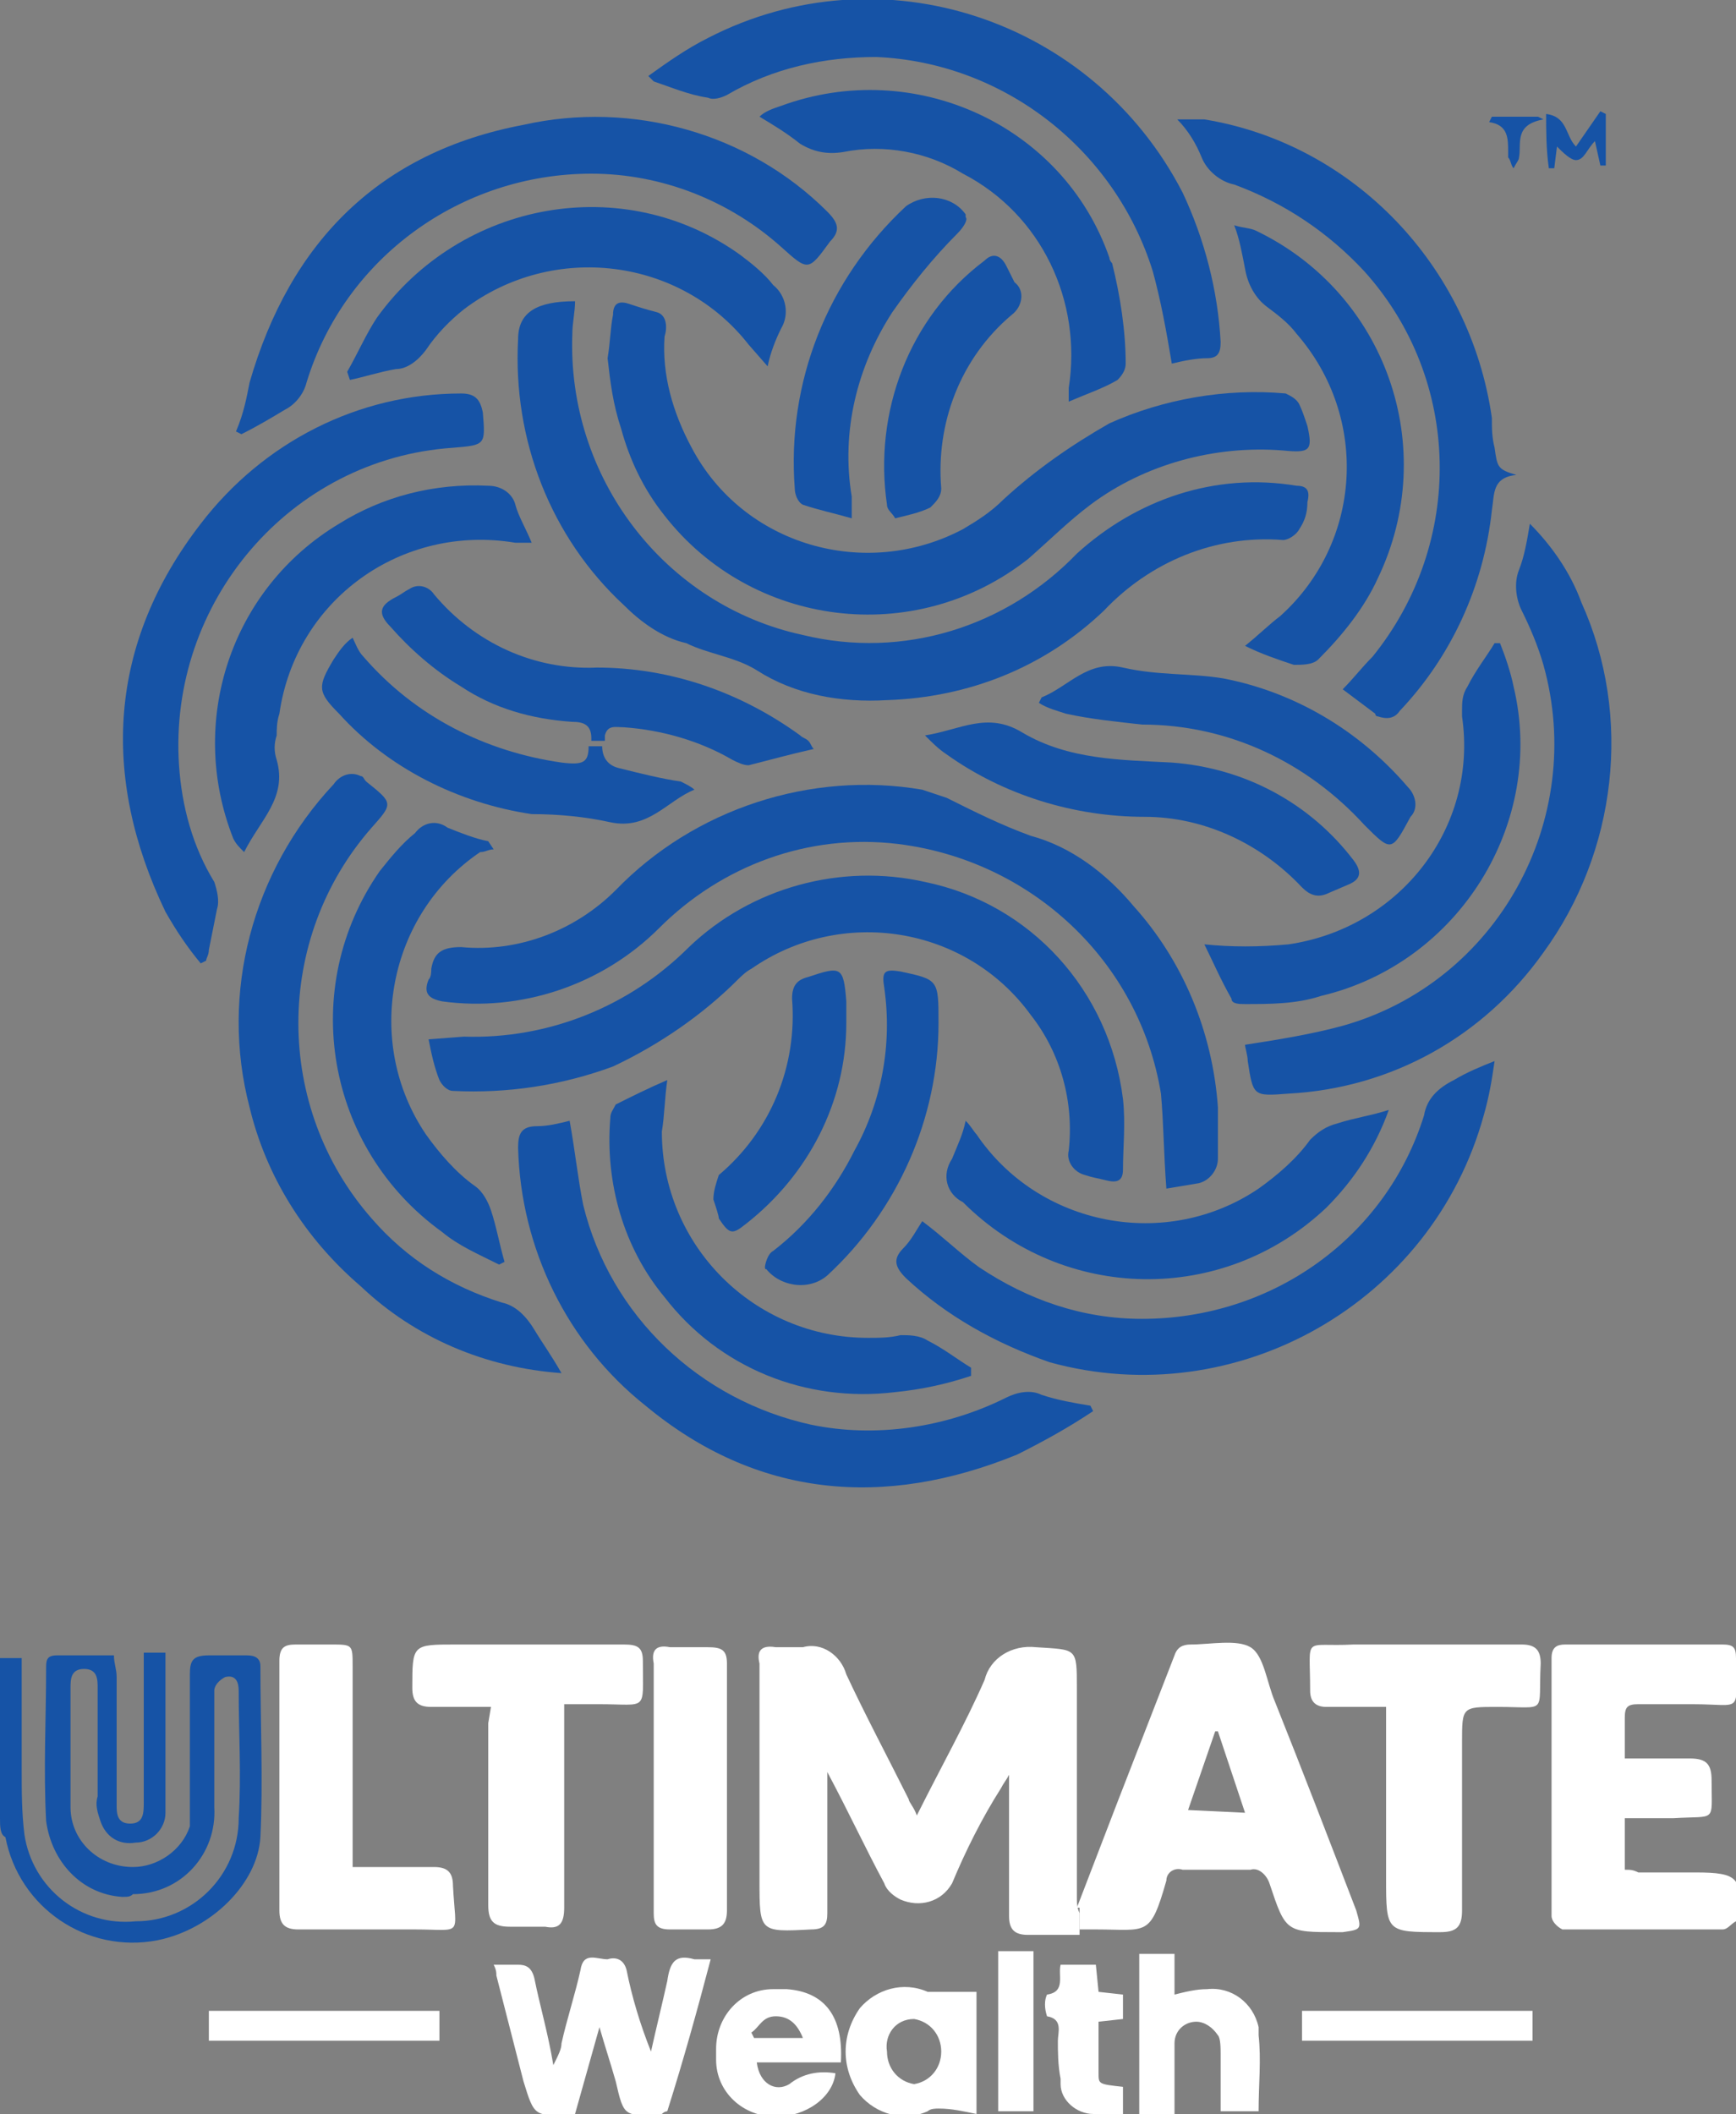 <?xml version="1.0" encoding="utf-8"?>
<!-- Generator: Adobe Illustrator 25.3.0, SVG Export Plug-In . SVG Version: 6.00 Build 0)  -->
<svg version="1.1" id="Calque_1" xmlns="http://www.w3.org/2000/svg" xmlns:xlink="http://www.w3.org/1999/xlink" x="0px" y="0px"
	 viewBox="0 0 64 77.9" style="enable-background:new 0 0 64 77.9;" xml:space="preserve">
<rect x="0" y="0" width="64" height="77.9" fill="#808080" stroke="none"/>
<style type="text/css">
	.st0{fill:#FFFFFF;}
	.st1{fill:#1653A6;}
</style>
<g id="Layer_1">
	<g id="XMLID_1_">
		<g>
			<path class="st0" d="M63.5,71.1c-2,0-4,0-5.9,0c-0.2-0.1-0.4-0.3-0.4-0.5c0-3.2,0-6.3,0-9.5c0-0.4,0.2-0.5,0.5-0.5h5.8
				c0.4,0,0.5,0.1,0.5,0.5c0,2.1,0.3,1.7-1.6,1.7c-0.7,0-1.3,0-2,0c-0.4,0-0.5,0.1-0.5,0.5c0,0.3,0,0.9,0,1.5c0.8,0,1.6,0,2.4,0
				c0.6,0,0.8,0.2,0.8,0.8c0,1.6,0.2,1.3-1.4,1.4l-1.8,0v1.9c0.2,0,0.3,0,0.5,0.1h2.1c1.6,0,1.8,0.2,1.5,1.8
				C63.8,70.9,63.7,71.1,63.5,71.1z"/>
			<path class="st1" d="M57.1,6.2C57,5.5,57,4.8,57,4.2c0.8,0.1,0.7,0.8,1.1,1.2L59,4.1l0.2,0.1v1.9H59l-0.2-0.9
				c-0.3,0.3-0.4,0.7-0.7,0.7c-0.2,0-0.5-0.3-0.7-0.5l-0.1,0.8H57.1z"/>
			<rect x="48" y="74.1" class="st0" width="8.5" height="1.1"/>
			<path class="st1" d="M56,5.8c0,0.1-0.1,0.2-0.2,0.4c-0.1-0.1-0.1-0.3-0.2-0.4c0-0.1,0-0.2,0-0.2c0-0.5,0-1-0.7-1.1L55,4.3h1.7
				l0.2,0.1C55.8,4.6,56.1,5.3,56,5.8z"/>
			<path class="st0" d="M51.1,62.9c-0.8,0-1.5,0-2.2,0c-0.4,0-0.6-0.2-0.6-0.6c0-2.1-0.3-1.6,1.6-1.7c2.1,0,4.1,0,6.2,0
				c0.5,0,0.7,0.2,0.7,0.7c-0.1,1.9,0.3,1.6-1.6,1.6c-1.3,0-1.3,0-1.3,1.3c0,2.1,0,4.1,0,6.2c0,0.6-0.2,0.8-0.8,0.8c-2,0-2,0-2-2
				V62.9z"/>
			<path class="st1" d="M45.9,38.5c1.3-0.2,2.5-0.4,3.6-0.7c5.7-1.6,9-7.6,7.4-13.3c-0.2-0.7-0.5-1.4-0.8-2c-0.2-0.4-0.3-1-0.1-1.5
				c0.2-0.5,0.3-1.1,0.4-1.7c0.8,0.8,1.5,1.8,1.9,2.9c1.9,4.2,1.3,9.2-1.4,12.9c-2.2,3.1-5.6,5-9.4,5.2c-1.3,0.1-1.3,0.1-1.5-1.2
				C46,38.9,45.9,38.6,45.9,38.5z"/>
			<path class="st1" d="M45.9,9.9c-0.1-0.5-0.2-1.1-0.4-1.6c0.3,0.1,0.6,0.1,0.8,0.2c4.8,2.3,6.8,8,4.5,12.8c-0.5,1.1-1.3,2.1-2.2,3
				c-0.2,0.2-0.6,0.2-0.9,0.2c-0.6-0.2-1.2-0.4-1.8-0.7c0.5-0.4,0.9-0.8,1.3-1.1c3-2.7,3.3-7.3,0.6-10.4c-0.3-0.4-0.7-0.7-1.1-1
				C46.3,11,46,10.5,45.9,9.9z"/>
			<path class="st1" d="M48.7,36.7C47.8,37,46.8,37,45.9,37c-0.2,0-0.5,0-0.5-0.2c-0.4-0.7-0.7-1.4-1-2c1,0.1,2,0.1,3.1,0
				c4.1-0.6,7-4.3,6.4-8.4c0-0.1,0-0.1,0-0.2c0-0.3,0-0.6,0.2-0.9c0.3-0.6,0.7-1.1,1-1.6h0.2c0.2,0.5,0.4,1.1,0.5,1.6
				C57,30.3,53.8,35.5,48.7,36.7z"/>
			<path class="st1" d="M44.4,4.4c5.5,0.9,9.8,5.4,10.6,11c0,0.4,0,0.7,0.1,1.1c0.1,0.7,0.1,0.8,0.8,1c-0.9,0.1-0.8,0.7-0.9,1.3
				c-0.3,2.8-1.5,5.4-3.4,7.4c-0.2,0.3-0.5,0.3-0.8,0.2c0,0-0.1,0-0.1-0.1c-0.4-0.3-0.8-0.6-1.2-0.9c0.4-0.4,0.7-0.8,1.1-1.2
				C54,20,53.9,14,50.3,10c-1.3-1.4-2.9-2.5-4.8-3.2c-0.5-0.1-1-0.5-1.2-1c-0.2-0.5-0.5-1-0.9-1.4C43.8,4.4,44.1,4.4,44.4,4.4z"/>
			<path class="st0" d="M43.3,71.9v1.6c0.4-0.1,0.8-0.2,1.2-0.2c0.9-0.1,1.7,0.5,1.9,1.4c0,0.1,0,0.2,0,0.3c0.1,0.9,0,1.8,0,2.8H45
				c0-0.7,0-1.4,0-2.1c0-0.2,0-0.6-0.1-0.7c-0.2-0.3-0.5-0.5-0.8-0.5c-0.4,0-0.8,0.3-0.8,0.8c0,0,0,0,0,0c0,0.6,0,1.2,0,1.8v0.8H42
				v-5.9H43.3z"/>
			<path class="st1" d="M38.4,25.7c1-0.4,1.7-1.4,3-1.1c1.3,0.3,2.5,0.2,3.7,0.4c2.6,0.5,5,1.9,6.8,4c0.3,0.3,0.4,0.8,0.1,1.1
				c-0.7,1.3-0.7,1.3-1.7,0.3c-2.1-2.3-5-3.7-8.2-3.7c-0.9-0.1-1.9-0.2-2.8-0.4c-0.3-0.1-0.7-0.2-1-0.4L38.4,25.7z"/>
			<path class="st0" d="M44.8,63.8l-1,2.9l2.1,0.1l-1-3H44.8z M39.7,70.3c0.5-1.3,1-2.6,1.5-3.9c0.7-1.8,1.4-3.6,2.1-5.4
				c0.1-0.3,0.3-0.4,0.6-0.4c0.7,0,1.7-0.2,2.2,0.1c0.5,0.3,0.6,1.3,0.9,2c1,2.5,2,5.1,3,7.7c0.2,0.7,0.2,0.7-0.5,0.8h-0.2
				c-1.9,0-1.9,0-2.5-1.8c-0.1-0.3-0.4-0.6-0.7-0.5c-0.8,0-1.7,0-2.5,0c-0.3-0.1-0.6,0.1-0.6,0.4v0c-0.6,2.1-0.7,1.8-2.6,1.8
				c-0.2,0-0.4,0-0.6,0V70.3z"/>
			<path class="st0" d="M39,75.2c0-0.3,0.2-0.8-0.4-0.9c-0.1-0.3-0.1-0.6,0-0.8c0.7-0.1,0.4-0.7,0.5-1.1h1.3l0.1,1l0.9,0.1v0.9
				l-0.9,0.1c0,0.7,0,1.3,0,1.9c0,0.4,0,0.4,0.9,0.5v1c-0.4,0-0.8,0-1.1,0c-0.6,0-1.2-0.5-1.2-1.1c0-0.1,0-0.1,0-0.2
				C39,76.1,39,75.6,39,75.2z"/>
			<path class="st1" d="M42.2,30.1c-2.6,0-5.2-0.8-7.3-2.3c-0.3-0.2-0.5-0.4-0.8-0.7c1.3-0.2,2.3-0.9,3.6-0.1c1.7,1,3.6,1,5.5,1.1
				c2.7,0.2,5.1,1.5,6.7,3.6c0.3,0.4,0.3,0.7-0.2,0.9l-0.7,0.3c-0.4,0.2-0.7,0.1-1-0.2C46.5,31.1,44.4,30.1,42.2,30.1z"/>
			<rect x="36.8" y="71.9" class="st0" width="1.3" height="5.9"/>
			<path class="st1" d="M35.1,42.7c0.2-0.5,0.4-0.9,0.5-1.4c0.2,0.2,0.3,0.4,0.4,0.5c2.3,3.4,7,4.3,10.4,2c0.7-0.5,1.4-1.1,1.9-1.8
				c0.3-0.3,0.6-0.5,1-0.6c0.6-0.2,1.3-0.3,1.9-0.5c-0.5,1.4-1.3,2.6-2.3,3.6c-3.8,3.6-9.7,3.5-13.4-0.2
				C34.9,44,34.7,43.3,35.1,42.7z"/>
			<path class="st1" d="M33.4,47.1c-0.4-0.4-0.5-0.7-0.1-1.1c0.3-0.3,0.5-0.7,0.7-1c0.8,0.6,1.4,1.2,2.1,1.7c1.8,1.2,3.8,1.9,6,1.9
				c4.8,0,9-3,10.4-7.5c0.1-0.6,0.5-1,1.1-1.3c0.5-0.3,1-0.5,1.5-0.7c-0.1,0.7-0.2,1.3-0.4,2c-1.9,6.9-9.1,11-16,9.1
				C36.7,49.5,34.9,48.5,33.4,47.1z"/>
			<path class="st1" d="M37.3,11.6c-1.9,1.6-2.8,4-2.6,6.4c0,0.3-0.2,0.5-0.4,0.7c-0.4,0.2-0.9,0.3-1.3,0.4
				c-0.1-0.2-0.3-0.3-0.3-0.5c-0.5-3.4,0.8-6.9,3.6-9c0.3-0.3,0.6-0.2,0.8,0.2l0.3,0.6C37.8,10.7,37.7,11.3,37.3,11.6z"/>
			<path class="st1" d="M28.2,46.7c0-0.1,0.1-0.5,0.3-0.6c1.3-1,2.3-2.3,3-3.7c1-1.8,1.4-3.9,1.1-6c-0.1-0.6,0-0.7,0.6-0.6
				c1.4,0.3,1.4,0.3,1.4,1.9c0,3.5-1.5,6.9-4.1,9.3c-0.7,0.6-1.8,0.4-2.3-0.3C28.3,46.8,28.2,46.8,28.2,46.7z"/>
			<path class="st0" d="M32.7,75.6c0,0.6,0.4,1.1,1,1.2c0.6-0.1,1-0.6,1-1.2h0c0-0.6-0.4-1.1-1-1.2C33,74.4,32.6,75,32.7,75.6z
				 M31.7,77.2C31,76.2,31,75,31.7,74c0.6-0.7,1.6-1,2.5-0.6c0.2,0,0.4,0,0.6,0l1.2,0v4.5c-0.5-0.1-0.9-0.2-1.4-0.2
				c-0.1,0-0.3,0-0.4,0.1C33.3,78.2,32.3,77.9,31.7,77.2z"/>
			<path class="st1" d="M31.4,19.1c-0.7-0.2-1.2-0.3-1.8-0.5c-0.2-0.1-0.3-0.4-0.3-0.6c-0.3-3.9,1.2-7.7,4.1-10.4
				c0.7-0.5,1.7-0.4,2.2,0.3c0,0,0,0.1,0,0.1c0.1,0.1-0.1,0.4-0.3,0.6c-0.9,0.9-1.7,1.9-2.4,2.9c-1.3,2-1.9,4.4-1.5,6.8
				C31.4,18.6,31.4,18.8,31.4,19.1z"/>
			<path class="st1" d="M35.5,6.4c-1.3-0.8-2.9-1.1-4.4-0.8c-0.6,0.1-1.1,0-1.6-0.3C29,4.9,28.5,4.6,28,4.3c0.2-0.2,0.5-0.3,0.8-0.4
				c4.9-1.8,10.4,0.7,12.1,5.6c0,0.1,0.1,0.2,0.1,0.2c0.3,1.2,0.5,2.5,0.5,3.7c0,0.2-0.1,0.4-0.3,0.6c-0.5,0.3-1.1,0.5-1.8,0.8
				c0-0.2,0-0.4,0-0.5C39.9,11.1,38.4,7.9,35.5,6.4z"/>
			<path class="st0" d="M28.6,60.7c0.3,0,0.6,0,1,0c0.7-0.2,1.4,0.3,1.6,1c0.7,1.5,1.5,3,2.3,4.6c0,0.1,0.2,0.3,0.3,0.6
				c0.9-1.8,1.8-3.4,2.5-5c0.2-0.8,1-1.3,1.9-1.2c1.5,0.1,1.5,0,1.5,1.5v7.7c0,0.2,0,0.4,0.1,0.6v0.8c-0.7,0-1.3,0-1.9,0
				c-0.5,0-0.7-0.2-0.7-0.7c0-1.7,0-3.3,0-5.2c-0.1,0.2-0.2,0.3-0.3,0.5c-0.7,1.1-1.3,2.3-1.8,3.5c-0.4,0.7-1.2,0.9-1.9,0.6
				c-0.2-0.1-0.5-0.3-0.6-0.6c-0.7-1.3-1.3-2.6-2.1-4.1c0,0.3,0,0.5,0,0.6c0,1.5,0,3.1,0,4.6c0,0.4-0.1,0.6-0.6,0.6
				c-1.9,0.1-1.9,0.1-1.9-1.8c0-2.7,0-5.4,0-8C27.9,60.9,28,60.6,28.6,60.7z"/>
			<path class="st1" d="M23.9,2.8c0.7-0.5,1.4-1,2.2-1.4c6.4-3.3,14.2-0.7,17.5,5.7c0.8,1.7,1.3,3.6,1.4,5.5c0,0.4-0.1,0.6-0.5,0.6
				c-0.4,0-0.9,0.1-1.3,0.2c-0.2-1.2-0.4-2.3-0.7-3.4C41.1,5.5,37,2.3,32.3,2.1c-1.9,0-3.8,0.4-5.5,1.4c-0.2,0.1-0.5,0.2-0.7,0.1
				c-0.7-0.1-1.4-0.4-2-0.6L23.9,2.8z"/>
			<path class="st0" d="M29.6,75.1c-0.2-0.5-0.5-0.8-1-0.8s-0.6,0.4-0.9,0.6l0.1,0.2H29.6z M28.6,78c-1.2,0-2.2-0.9-2.2-2.1
				c0-0.1,0-0.2,0-0.4c0-1.2,0.9-2.2,2.1-2.2c0.2,0,0.3,0,0.5,0c1.4,0.1,2.1,1,2,2.7h-3.1c0.1,0.8,0.7,1.1,1.2,0.8
				c0.5-0.4,1.1-0.5,1.7-0.4C30.7,77.3,29.7,78,28.6,78z"/>
			<path class="st1" d="M26.3,44.2c0-0.3,0.1-0.6,0.2-0.9c1.9-1.6,2.9-4,2.7-6.5c0-0.5,0.2-0.7,0.6-0.8c1.2-0.4,1.3-0.4,1.4,0.9
				c0,0.2,0,0.5,0,0.8c0,2.9-1.4,5.6-3.7,7.4c-0.5,0.4-0.6,0.4-1-0.2C26.5,44.8,26.4,44.5,26.3,44.2z"/>
			<path class="st0" d="M24.7,60.7c0.5,0,0.9,0,1.4,0c0.5,0,0.7,0.1,0.7,0.6c0,1.7,0,3.4,0,5c0,1.4,0,2.7,0,4.1
				c0,0.5-0.2,0.7-0.7,0.7c-0.5,0-1,0-1.4,0c-0.5,0-0.6-0.2-0.6-0.6c0-1.6,0-3.1,0-4.7h0c0-1.5,0-3,0-4.5
				C24,60.8,24.2,60.6,24.7,60.7z"/>
			<path class="st1" d="M24.5,47.8c-1.5-1.8-2.2-4.2-2-6.6c0-0.2,0.1-0.3,0.2-0.5c0.6-0.3,1.2-0.6,1.9-0.9c-0.1,0.7-0.1,1.3-0.2,1.9
				c0,4.2,3.4,7.6,7.6,7.6c0.4,0,0.8,0,1.2-0.1c0.3,0,0.7,0,1,0.2c0.6,0.3,1.1,0.7,1.6,1l0,0.3C34.9,51,34,51.2,33,51.3
				C29.7,51.7,26.5,50.4,24.5,47.8z"/>
			<path class="st1" d="M22.4,13.2c0.1-0.6,0.1-1.1,0.2-1.6c0-0.5,0.3-0.5,0.6-0.4s0.6,0.2,1,0.3c0.4,0.1,0.4,0.6,0.3,0.9
				c-0.1,1.4,0.3,2.8,1,4.1c1.9,3.6,6.4,4.9,10,3c0.5-0.3,1-0.6,1.5-1.1c1.2-1.1,2.5-2,3.9-2.8c2-0.9,4.3-1.3,6.5-1.1
				c0.2,0.1,0.4,0.2,0.5,0.4c0.1,0.2,0.2,0.5,0.3,0.8c0.2,0.9,0.1,1-0.9,0.9c-2.5-0.2-5.1,0.5-7.1,2c-0.8,0.6-1.5,1.3-2.3,2
				c-4.2,3.3-10.2,2.5-13.4-1.6c-0.8-1-1.3-2.1-1.6-3.2C22.6,14.9,22.5,14.1,22.4,13.2z"/>
			<path class="st1" d="M23,22.3c-2.7-2.5-4.1-6.1-3.9-9.8c0-1,0.7-1.4,2.1-1.4c0,0.4-0.1,0.8-0.1,1.2c-0.2,5.3,3.4,10,8.5,11.1
				c3.7,0.9,7.5-0.3,10.1-3c2.2-2,5.1-3,8.1-2.5c0.4,0,0.5,0.2,0.4,0.6c0,0.4-0.1,0.7-0.3,1c-0.1,0.2-0.4,0.4-0.6,0.4
				c-2.5-0.2-4.9,0.8-6.6,2.6c-2.2,2.1-5,3.2-8,3.3c-1.7,0.1-3.4-0.2-4.8-1.1c-0.8-0.5-1.8-0.6-2.6-1C24.4,23.5,23.6,22.9,23,22.3z"
				/>
			<path class="st1" d="M23.8,51.8c-2.9-2.3-4.6-5.8-4.7-9.5c0-0.5,0.1-0.8,0.7-0.8c0.4,0,0.8-0.1,1.2-0.2c0.2,1.1,0.3,2.1,0.5,3.1
				c1,4.1,4.3,7.2,8.4,8.1c2.4,0.5,5,0.1,7.2-1c0.4-0.2,0.9-0.3,1.3-0.1c0.6,0.2,1.2,0.3,1.8,0.4l0.1,0.2c-0.9,0.6-1.8,1.1-2.8,1.6
				C32.6,55.6,27.9,55.2,23.8,51.8z"/>
			<path class="st0" d="M20.7,75.3c0.2-0.9,0.5-1.8,0.7-2.7c0.1-0.7,0.6-0.4,1-0.4c0.3-0.1,0.6,0,0.7,0.4c0.2,1,0.5,2,0.9,3
				c0.2-0.9,0.4-1.7,0.6-2.6c0.1-0.7,0.3-1,1-0.8c0.2,0,0.4,0,0.6,0c-0.5,1.9-1,3.7-1.6,5.6c0,0-0.1,0-0.2,0.1
				c-1.4,0.1-1.4,0.1-1.7-1.2c-0.2-0.7-0.4-1.3-0.6-2l-0.9,3.2h-0.1c-1.4,0.1-1.4,0.1-1.8-1.2l-1-3.9c0-0.1,0-0.2-0.1-0.4
				c0.3,0,0.6,0,0.9,0c0.3,0,0.5,0.1,0.6,0.5c0.2,1,0.5,2,0.7,3.2C20.6,75.7,20.7,75.5,20.7,75.3z"/>
			<path class="st0" d="M18.1,62.9c-0.8,0-1.5,0-2.2,0c-0.5,0-0.7-0.2-0.7-0.7c0-1.6,0-1.6,1.6-1.6c2.1,0,4.1,0,6.2,0
				c0.5,0,0.7,0.1,0.7,0.6c0,1.9,0.2,1.6-1.6,1.6c-0.4,0-0.8,0-1.3,0v0.7c0,2.3,0,4.5,0,6.8c0,0.6-0.2,0.8-0.7,0.7
				c-0.4,0-0.8,0-1.3,0c-0.6,0-0.8-0.2-0.8-0.8c0-2.2,0-4.5,0-6.7L18.1,62.9z"/>
			<path class="st1" d="M17.1,38.2c3.1,0.1,6.1-1.1,8.3-3.3c2.3-2.2,5.6-3.1,8.7-2.4c3.9,0.8,6.8,4,7.3,8c0.1,0.9,0,1.8,0,2.6
				c0,0.4-0.2,0.5-0.6,0.4s-0.5-0.1-0.8-0.2c-0.4-0.1-0.7-0.5-0.6-0.9c0,0,0,0,0,0c0.2-1.8-0.3-3.6-1.4-5c-2.4-3.3-7-4-10.3-1.7
				c-0.2,0.1-0.4,0.3-0.5,0.4c-1.3,1.3-2.9,2.4-4.6,3.2c-1.9,0.7-3.9,1-5.9,0.9c-0.2,0-0.4-0.2-0.5-0.4c-0.2-0.5-0.3-1-0.4-1.5
				L17.1,38.2z"/>
			<path class="st1" d="M24.3,34.2c-2.1,2.1-5.1,3.1-8,2.7c-0.5-0.1-0.7-0.3-0.5-0.8c0.1-0.1,0.1-0.3,0.1-0.4
				c0.1-0.6,0.4-0.8,1.1-0.8c2.1,0.2,4.2-0.6,5.7-2.1c2.9-3,7.2-4.4,11.3-3.7c0.3,0.1,0.6,0.2,0.9,0.3c1,0.5,2,1,3.1,1.4
				c1.5,0.4,2.8,1.4,3.8,2.6c1.8,2,2.9,4.6,3.1,7.4c0,0.6,0,1.2,0,1.9c0,0.4-0.3,0.8-0.7,0.9c0,0,0,0,0,0l-1.2,0.2
				c-0.1-1.3-0.1-2.4-0.2-3.5c-0.8-4.9-4.8-8.6-9.7-9.2C29.8,30.7,26.6,31.9,24.3,34.2z"/>
			<rect x="7.7" y="74.1" class="st0" width="8.5" height="1.1"/>
			<path class="st1" d="M14.4,23.1c-0.5-0.5-0.4-0.8,0.2-1.1c0.2-0.1,0.3-0.2,0.5-0.3c0.3-0.2,0.7-0.1,0.9,0.2c0,0,0,0,0,0
				c1.5,1.8,3.7,2.8,6,2.7c2.7,0,5.3,0.9,7.5,2.5c0.1,0.1,0.2,0.1,0.3,0.2c0.1,0.1,0.1,0.2,0.2,0.3c-0.9,0.2-1.6,0.4-2.4,0.6
				c-0.2,0-0.4-0.1-0.6-0.2c-1.2-0.7-2.6-1.1-4-1.2c-0.3,0-0.6-0.1-0.7,0.3c0,0.1,0,0.1,0,0.2l-0.5,0c0,0,0-0.1,0-0.1
				c0-0.5-0.3-0.6-0.7-0.6c-1.5-0.1-2.9-0.5-4.1-1.3C16,24.7,15.1,23.9,14.4,23.1z"/>
			<path class="st1" d="M12.8,13.7c0.4-0.7,0.7-1.4,1.1-2C17,7.4,23,6.3,27.3,9.4c0.4,0.3,0.9,0.7,1.2,1.1c0.5,0.4,0.6,1.1,0.3,1.6
				c-0.2,0.4-0.4,0.9-0.5,1.4l-0.7-0.8c-2.5-3.2-7.2-3.8-10.5-1.3c-0.5,0.4-1,0.9-1.4,1.5c-0.3,0.4-0.7,0.7-1.1,0.7
				c-0.6,0.1-1.2,0.3-1.7,0.4L12.8,13.7z"/>
			<path class="st1" d="M19.6,30c-2.7-0.4-5.3-1.7-7.1-3.7c-0.8-0.8-0.8-1-0.2-2c0.2-0.3,0.4-0.6,0.7-0.8c0.1,0.2,0.2,0.5,0.4,0.7
				c1.9,2.2,4.5,3.5,7.3,3.9c0.8,0.1,1,0,1-0.6l0.5,0c0,0.4,0.2,0.7,0.6,0.8c0.8,0.2,1.6,0.4,2.3,0.5c0.2,0.1,0.4,0.2,0.5,0.3
				c-1,0.4-1.7,1.5-3.1,1.2C21.6,30.1,20.6,30,19.6,30z"/>
			<path class="st1" d="M16.3,45.4c-4.3-3.1-5.3-9-2.3-13.3c0.4-0.5,0.8-1,1.3-1.4c0.3-0.4,0.8-0.5,1.2-0.2c0.5,0.2,1,0.4,1.5,0.5
				l0.2,0.3c-0.2,0-0.3,0.1-0.5,0.1c-3.4,2.3-4.3,7-2,10.4c0.5,0.7,1.1,1.4,1.8,1.9c0.3,0.2,0.5,0.6,0.6,0.9
				c0.2,0.6,0.3,1.2,0.5,1.9l-0.2,0.1C17.6,46.2,16.9,45.9,16.3,45.4z"/>
			<path class="st0" d="M15.3,71.1c-1.4,0-2.9,0-4.3,0c-0.5,0-0.7-0.2-0.7-0.7c0-3.1,0-6.2,0-9.2c0-0.5,0.2-0.6,0.6-0.6
				c0.5,0,0.8,0,1.3,0c0.8,0,0.8,0,0.8,0.8v7.4h0c1.1,0,2,0,3,0c0.5,0,0.7,0.2,0.7,0.7C16.8,71.4,17.1,71.1,15.3,71.1z"/>
			<path class="st1" d="M9.2,40.8c-1.1-4.2,0.1-8.7,3.1-11.9c0.2-0.3,0.6-0.5,1-0.3c0.1,0,0.1,0.1,0.2,0.2c1,0.8,1,0.8,0.2,1.7
				c-3.6,4.1-3.6,10.3,0,14.4c1.3,1.5,2.9,2.5,4.8,3.1c0.5,0.1,0.9,0.5,1.2,1c0.3,0.5,0.6,0.9,1,1.6c-2.8-0.2-5.4-1.3-7.4-3.2
				C11.2,45.6,9.8,43.3,9.2,40.8z"/>
			<path class="st1" d="M9.2,14.1c1.5-5.2,4.8-8.5,10.1-9.5c4-0.9,8.3,0.3,11.2,3.2c0.4,0.4,0.5,0.7,0.1,1.1
				c-0.8,1.1-0.8,1.1-1.8,0.2c-1.9-1.7-4.4-2.7-7-2.7c-4.8,0-9.1,3.1-10.5,7.7c-0.1,0.4-0.4,0.8-0.8,1c-0.5,0.3-1,0.6-1.6,0.9
				l-0.2-0.1C9,15.2,9.1,14.6,9.2,14.1z"/>
			<path class="st1" d="M8.6,30.9c-1.7-4.3-0.1-9.2,3.9-11.6c1.6-1,3.5-1.5,5.5-1.4c0.5,0,0.9,0.3,1,0.7c0.1,0.4,0.4,0.9,0.6,1.4
				c-0.3,0-0.5,0-0.6,0c-4.2-0.7-8.1,2.1-8.7,6.3c-0.1,0.3-0.1,0.6-0.1,0.8c-0.1,0.3-0.1,0.6,0,0.9c0.4,1.4-0.6,2.2-1.2,3.4
				C8.8,31.2,8.7,31.1,8.6,30.9z"/>
			<path class="st1" d="M6.1,33.6c-2.4-5-2.1-9.9,1.3-14.3c2.3-3,5.8-4.8,9.6-4.8c0.5,0,0.7,0.2,0.8,0.7c0.1,1.2,0.1,1.2-1.1,1.3
				c-6,0.4-10.5,5.7-10.1,11.7c0.1,1.5,0.5,3,1.3,4.3c0.1,0.3,0.2,0.7,0.1,1c-0.1,0.5-0.2,1-0.3,1.5c0,0.2-0.1,0.3-0.1,0.4l-0.2,0.1
				C6.9,34.9,6.5,34.3,6.1,33.6z"/>
			<path class="st1" d="M4.5,69.9c-1.5-0.1-2.6-1.3-2.8-2.8c-0.1-1.9,0-3.8,0-5.6c0-0.3,0-0.5,0.4-0.5h2.1c0,0.3,0.1,0.5,0.1,0.8
				c0,1.6,0,3.2,0,4.7c0,0.3,0,0.7,0.5,0.7c0.5,0,0.5-0.4,0.5-0.8c0-1.6,0-3.1,0-4.7c0-0.2,0-0.5,0-0.8h0.8c0,0.7,0,1.3,0,2
				c0,1.3,0,2.6,0,3.9c0,0.6-0.5,1.1-1.1,1.1c-0.6,0.1-1.1-0.2-1.3-0.8c-0.1-0.3-0.2-0.6-0.1-0.9c0-1.3,0-2.7,0-4
				c0-0.3,0-0.7-0.5-0.7s-0.5,0.4-0.5,0.7c0,1.5,0,2.9,0,4.4c0,1.2,1,2.2,2.3,2.2c0.9,0,1.8-0.6,2.1-1.5C7,67.3,7,67,7,66.7
				c0-1.7,0-3.3,0-5C7,61.2,7.1,61,7.7,61c0.5,0,0.9,0,1.4,0c0.3,0,0.5,0.1,0.5,0.4c0,2.1,0.1,4.2,0,6.3c-0.1,1.7-1.8,3.4-3.8,3.8
				c-2.6,0.5-5.1-1.2-5.6-3.8C0,67.6,0,67.3,0,67v-5.9h0.8c0,1.4,0,2.8,0,4.1c0,0.8,0,1.6,0.1,2.4C1.2,69.6,3,71,5,70.8
				c2.1,0,3.8-1.7,3.8-3.8c0.1-1.6,0-3.1,0-4.7c0-0.3-0.1-0.6-0.5-0.5c-0.2,0.1-0.4,0.3-0.4,0.5c0,1.4,0,2.9,0,4.3
				c0.1,1.7-1.2,3.2-3,3.2C4.8,69.9,4.7,69.9,4.5,69.9z"/>
		</g>
		<g>
		</g>
	</g>
</g>
</svg>
